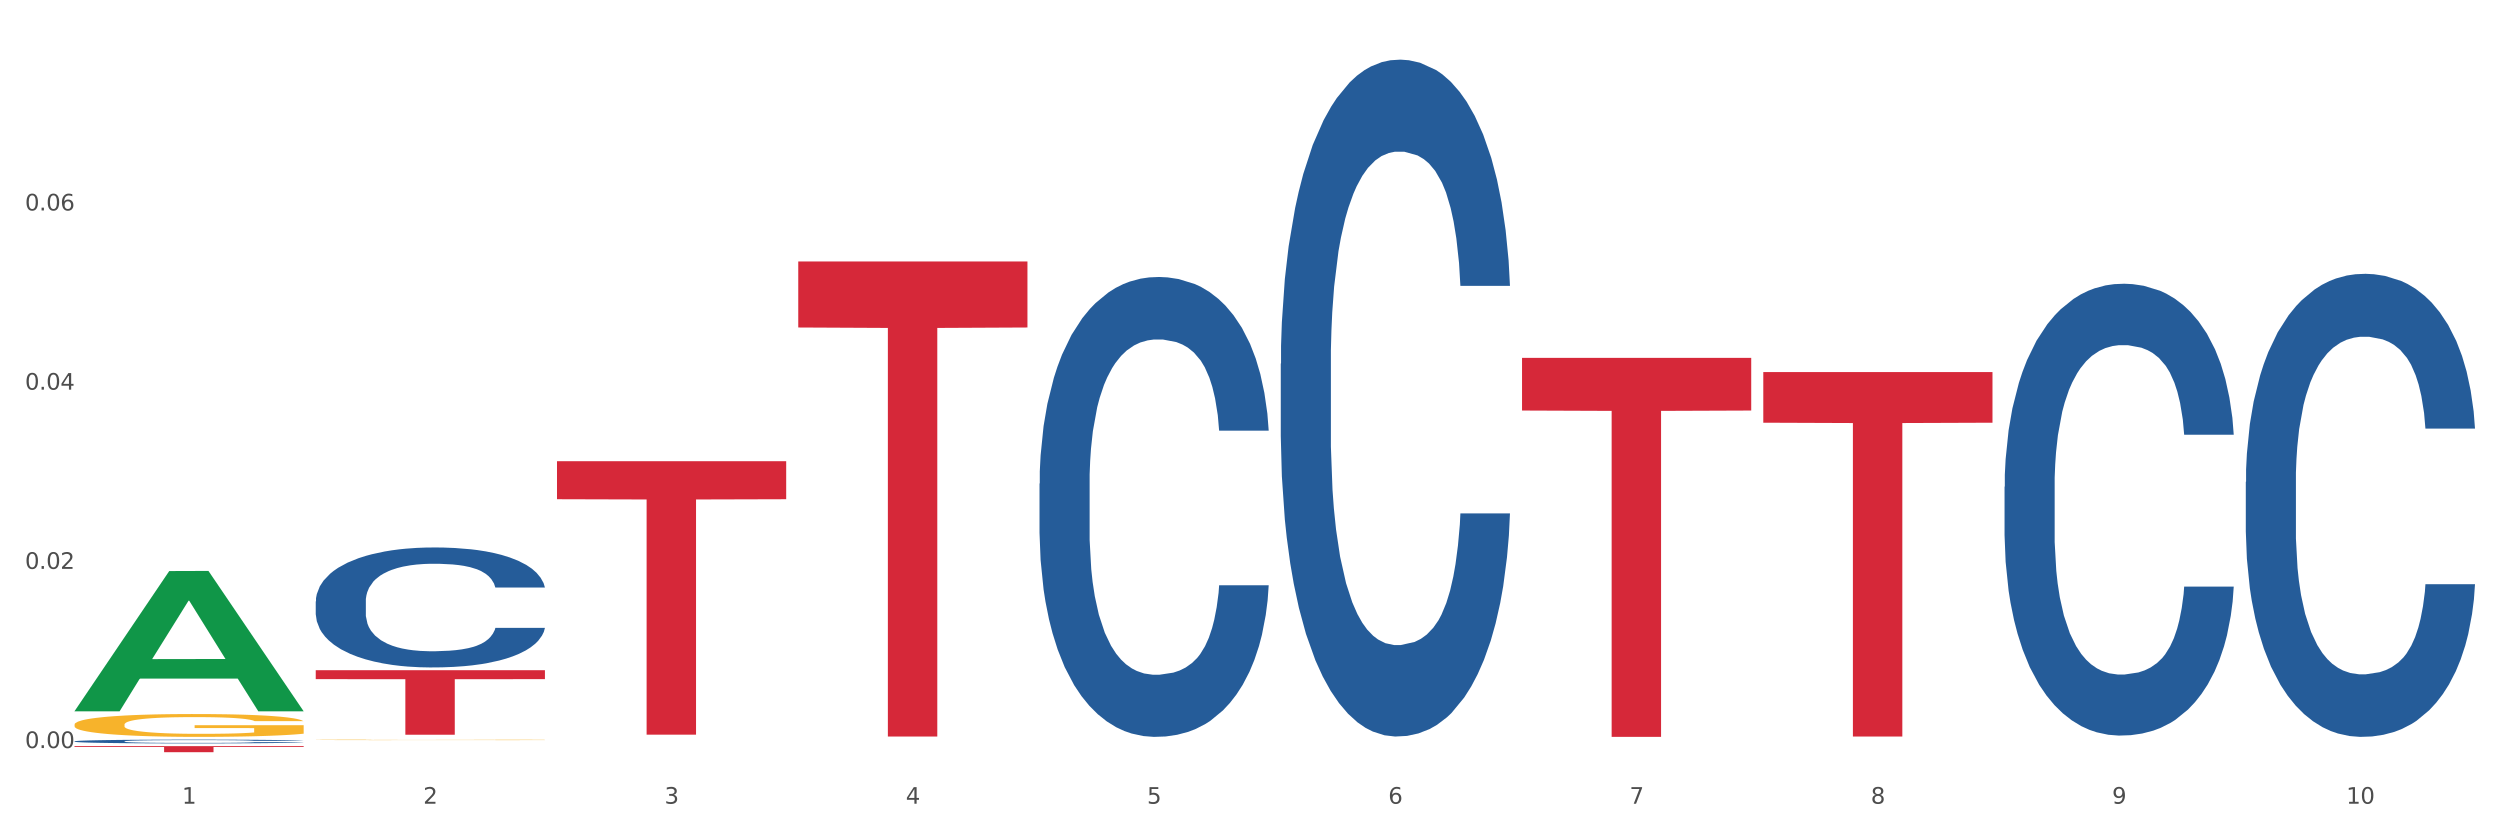 <?xml version="1.0" encoding="utf-8" standalone="no"?>
<!DOCTYPE svg PUBLIC "-//W3C//DTD SVG 1.1//EN"
  "http://www.w3.org/Graphics/SVG/1.1/DTD/svg11.dtd">
<svg xmlns:xlink="http://www.w3.org/1999/xlink" width="1080pt" height="360pt" viewBox="0 0 1080 360" xmlns="http://www.w3.org/2000/svg" version="1.1">
 <rect x="0" y="0" width="1080" height="360" fill="#333333" stroke="none"/>
 <defs>
  <style type="text/css">*{stroke-linejoin: round; stroke-linecap: butt}</style>
 </defs>
 <g id="figure_1">
  <g id="patch_1">
   <path d="M 0 360 
L 1080 360 
L 1080 0 
L 0 0 
z
" style="fill: #ffffff; stroke: #ffffff; stroke-linejoin: miter"/>
  </g>
  <g id="axes_1">
   <g id="matplotlib.axis_1">
    <g id="xtick_1">
     <g id="text_1">
      <!-- 1 -->
      <g style="fill: #4d4d4d" transform="translate(78.627 347.204) scale(0.096 -0.096)">
       <defs>
        <path id="DejaVuSans-31" d="M 794 531 
L 1825 531 
L 1825 4091 
L 703 3866 
L 703 4441 
L 1819 4666 
L 2450 4666 
L 2450 531 
L 3481 531 
L 3481 0 
L 794 0 
L 794 531 
z
" transform="scale(0.016)"/>
       </defs>
       <use xlink:href="#DejaVuSans-31"/>
      </g>
     </g>
    </g>
    <g id="xtick_2">
     <g id="text_2">
      <!-- 2 -->
      <g style="fill: #4d4d4d" transform="translate(182.851 347.204) scale(0.096 -0.096)">
       <defs>
        <path id="DejaVuSans-32" d="M 1228 531 
L 3431 531 
L 3431 0 
L 469 0 
L 469 531 
Q 828 903 1448 1529 
Q 2069 2156 2228 2338 
Q 2531 2678 2651 2914 
Q 2772 3150 2772 3378 
Q 2772 3750 2511 3984 
Q 2250 4219 1831 4219 
Q 1534 4219 1204 4116 
Q 875 4013 500 3803 
L 500 4441 
Q 881 4594 1212 4672 
Q 1544 4750 1819 4750 
Q 2544 4750 2975 4387 
Q 3406 4025 3406 3419 
Q 3406 3131 3298 2873 
Q 3191 2616 2906 2266 
Q 2828 2175 2409 1742 
Q 1991 1309 1228 531 
z
" transform="scale(0.016)"/>
       </defs>
       <use xlink:href="#DejaVuSans-32"/>
      </g>
     </g>
    </g>
    <g id="xtick_3">
     <g id="text_3">
      <!-- 3 -->
      <g style="fill: #4d4d4d" transform="translate(287.074 347.204) scale(0.096 -0.096)">
       <defs>
        <path id="DejaVuSans-33" d="M 2597 2516 
Q 3050 2419 3304 2112 
Q 3559 1806 3559 1356 
Q 3559 666 3084 287 
Q 2609 -91 1734 -91 
Q 1441 -91 1130 -33 
Q 819 25 488 141 
L 488 750 
Q 750 597 1062 519 
Q 1375 441 1716 441 
Q 2309 441 2620 675 
Q 2931 909 2931 1356 
Q 2931 1769 2642 2001 
Q 2353 2234 1838 2234 
L 1294 2234 
L 1294 2753 
L 1863 2753 
Q 2328 2753 2575 2939 
Q 2822 3125 2822 3475 
Q 2822 3834 2567 4026 
Q 2313 4219 1838 4219 
Q 1578 4219 1281 4162 
Q 984 4106 628 3988 
L 628 4550 
Q 988 4650 1302 4700 
Q 1616 4750 1894 4750 
Q 2613 4750 3031 4423 
Q 3450 4097 3450 3541 
Q 3450 3153 3228 2886 
Q 3006 2619 2597 2516 
z
" transform="scale(0.016)"/>
       </defs>
       <use xlink:href="#DejaVuSans-33"/>
      </g>
     </g>
    </g>
    <g id="xtick_4">
     <g id="text_4">
      <!-- 4 -->
      <g style="fill: #4d4d4d" transform="translate(391.298 347.204) scale(0.096 -0.096)">
       <defs>
        <path id="DejaVuSans-34" d="M 2419 4116 
L 825 1625 
L 2419 1625 
L 2419 4116 
z
M 2253 4666 
L 3047 4666 
L 3047 1625 
L 3713 1625 
L 3713 1100 
L 3047 1100 
L 3047 0 
L 2419 0 
L 2419 1100 
L 313 1100 
L 313 1709 
L 2253 4666 
z
" transform="scale(0.016)"/>
       </defs>
       <use xlink:href="#DejaVuSans-34"/>
      </g>
     </g>
    </g>
    <g id="xtick_5">
     <g id="text_5">
      <!-- 5 -->
      <g style="fill: #4d4d4d" transform="translate(495.522 347.204) scale(0.096 -0.096)">
       <defs>
        <path id="DejaVuSans-35" d="M 691 4666 
L 3169 4666 
L 3169 4134 
L 1269 4134 
L 1269 2991 
Q 1406 3038 1543 3061 
Q 1681 3084 1819 3084 
Q 2600 3084 3056 2656 
Q 3513 2228 3513 1497 
Q 3513 744 3044 326 
Q 2575 -91 1722 -91 
Q 1428 -91 1123 -41 
Q 819 9 494 109 
L 494 744 
Q 775 591 1075 516 
Q 1375 441 1709 441 
Q 2250 441 2565 725 
Q 2881 1009 2881 1497 
Q 2881 1984 2565 2268 
Q 2250 2553 1709 2553 
Q 1456 2553 1204 2497 
Q 953 2441 691 2322 
L 691 4666 
z
" transform="scale(0.016)"/>
       </defs>
       <use xlink:href="#DejaVuSans-35"/>
      </g>
     </g>
    </g>
    <g id="xtick_6">
     <g id="text_6">
      <!-- 6 -->
      <g style="fill: #4d4d4d" transform="translate(599.745 347.204) scale(0.096 -0.096)">
       <defs>
        <path id="DejaVuSans-36" d="M 2113 2584 
Q 1688 2584 1439 2293 
Q 1191 2003 1191 1497 
Q 1191 994 1439 701 
Q 1688 409 2113 409 
Q 2538 409 2786 701 
Q 3034 994 3034 1497 
Q 3034 2003 2786 2293 
Q 2538 2584 2113 2584 
z
M 3366 4563 
L 3366 3988 
Q 3128 4100 2886 4159 
Q 2644 4219 2406 4219 
Q 1781 4219 1451 3797 
Q 1122 3375 1075 2522 
Q 1259 2794 1537 2939 
Q 1816 3084 2150 3084 
Q 2853 3084 3261 2657 
Q 3669 2231 3669 1497 
Q 3669 778 3244 343 
Q 2819 -91 2113 -91 
Q 1303 -91 875 529 
Q 447 1150 447 2328 
Q 447 3434 972 4092 
Q 1497 4750 2381 4750 
Q 2619 4750 2861 4703 
Q 3103 4656 3366 4563 
z
" transform="scale(0.016)"/>
       </defs>
       <use xlink:href="#DejaVuSans-36"/>
      </g>
     </g>
    </g>
    <g id="xtick_7">
     <g id="text_7">
      <!-- 7 -->
      <g style="fill: #4d4d4d" transform="translate(703.969 347.204) scale(0.096 -0.096)">
       <defs>
        <path id="DejaVuSans-37" d="M 525 4666 
L 3525 4666 
L 3525 4397 
L 1831 0 
L 1172 0 
L 2766 4134 
L 525 4134 
L 525 4666 
z
" transform="scale(0.016)"/>
       </defs>
       <use xlink:href="#DejaVuSans-37"/>
      </g>
     </g>
    </g>
    <g id="xtick_8">
     <g id="text_8">
      <!-- 8 -->
      <g style="fill: #4d4d4d" transform="translate(808.193 347.204) scale(0.096 -0.096)">
       <defs>
        <path id="DejaVuSans-38" d="M 2034 2216 
Q 1584 2216 1326 1975 
Q 1069 1734 1069 1313 
Q 1069 891 1326 650 
Q 1584 409 2034 409 
Q 2484 409 2743 651 
Q 3003 894 3003 1313 
Q 3003 1734 2745 1975 
Q 2488 2216 2034 2216 
z
M 1403 2484 
Q 997 2584 770 2862 
Q 544 3141 544 3541 
Q 544 4100 942 4425 
Q 1341 4750 2034 4750 
Q 2731 4750 3128 4425 
Q 3525 4100 3525 3541 
Q 3525 3141 3298 2862 
Q 3072 2584 2669 2484 
Q 3125 2378 3379 2068 
Q 3634 1759 3634 1313 
Q 3634 634 3220 271 
Q 2806 -91 2034 -91 
Q 1263 -91 848 271 
Q 434 634 434 1313 
Q 434 1759 690 2068 
Q 947 2378 1403 2484 
z
M 1172 3481 
Q 1172 3119 1398 2916 
Q 1625 2713 2034 2713 
Q 2441 2713 2670 2916 
Q 2900 3119 2900 3481 
Q 2900 3844 2670 4047 
Q 2441 4250 2034 4250 
Q 1625 4250 1398 4047 
Q 1172 3844 1172 3481 
z
" transform="scale(0.016)"/>
       </defs>
       <use xlink:href="#DejaVuSans-38"/>
      </g>
     </g>
    </g>
    <g id="xtick_9">
     <g id="text_9">
      <!-- 9 -->
      <g style="fill: #4d4d4d" transform="translate(912.416 347.204) scale(0.096 -0.096)">
       <defs>
        <path id="DejaVuSans-39" d="M 703 97 
L 703 672 
Q 941 559 1184 500 
Q 1428 441 1663 441 
Q 2288 441 2617 861 
Q 2947 1281 2994 2138 
Q 2813 1869 2534 1725 
Q 2256 1581 1919 1581 
Q 1219 1581 811 2004 
Q 403 2428 403 3163 
Q 403 3881 828 4315 
Q 1253 4750 1959 4750 
Q 2769 4750 3195 4129 
Q 3622 3509 3622 2328 
Q 3622 1225 3098 567 
Q 2575 -91 1691 -91 
Q 1453 -91 1209 -44 
Q 966 3 703 97 
z
M 1959 2075 
Q 2384 2075 2632 2365 
Q 2881 2656 2881 3163 
Q 2881 3666 2632 3958 
Q 2384 4250 1959 4250 
Q 1534 4250 1286 3958 
Q 1038 3666 1038 3163 
Q 1038 2656 1286 2365 
Q 1534 2075 1959 2075 
z
" transform="scale(0.016)"/>
       </defs>
       <use xlink:href="#DejaVuSans-39"/>
      </g>
     </g>
    </g>
    <g id="xtick_10">
     <g id="text_10">
      <!-- 10 -->
      <g style="fill: #4d4d4d" transform="translate(1013.586 347.204) scale(0.096 -0.096)">
       <defs>
        <path id="DejaVuSans-30" d="M 2034 4250 
Q 1547 4250 1301 3770 
Q 1056 3291 1056 2328 
Q 1056 1369 1301 889 
Q 1547 409 2034 409 
Q 2525 409 2770 889 
Q 3016 1369 3016 2328 
Q 3016 3291 2770 3770 
Q 2525 4250 2034 4250 
z
M 2034 4750 
Q 2819 4750 3233 4129 
Q 3647 3509 3647 2328 
Q 3647 1150 3233 529 
Q 2819 -91 2034 -91 
Q 1250 -91 836 529 
Q 422 1150 422 2328 
Q 422 3509 836 4129 
Q 1250 4750 2034 4750 
z
" transform="scale(0.016)"/>
       </defs>
       <use xlink:href="#DejaVuSans-31"/>
       <use xlink:href="#DejaVuSans-30" transform="translate(63.623 0)"/>
      </g>
     </g>
    </g>
    <g id="xtick_11"/>
    <g id="xtick_12"/>
    <g id="xtick_13"/>
    <g id="xtick_14"/>
    <g id="xtick_15"/>
    <g id="xtick_16"/>
    <g id="xtick_17"/>
    <g id="xtick_18"/>
    <g id="xtick_19"/>
   </g>
   <g id="matplotlib.axis_2">
    <g id="ytick_1">
     <g id="text_11">
      <!-- 0.00 -->
      <g style="fill: #4d4d4d" transform="translate(10.8 323.159) scale(0.096 -0.096)">
       <defs>
        <path id="DejaVuSans-2e" d="M 684 794 
L 1344 794 
L 1344 0 
L 684 0 
L 684 794 
z
" transform="scale(0.016)"/>
       </defs>
       <use xlink:href="#DejaVuSans-30"/>
       <use xlink:href="#DejaVuSans-2e" transform="translate(63.623 0)"/>
       <use xlink:href="#DejaVuSans-30" transform="translate(95.41 0)"/>
       <use xlink:href="#DejaVuSans-30" transform="translate(159.033 0)"/>
      </g>
     </g>
    </g>
    <g id="ytick_2">
     <g id="text_12">
      <!-- 0.02 -->
      <g style="fill: #4d4d4d" transform="translate(10.8 245.747) scale(0.096 -0.096)">
       <use xlink:href="#DejaVuSans-30"/>
       <use xlink:href="#DejaVuSans-2e" transform="translate(63.623 0)"/>
       <use xlink:href="#DejaVuSans-30" transform="translate(95.41 0)"/>
       <use xlink:href="#DejaVuSans-32" transform="translate(159.033 0)"/>
      </g>
     </g>
    </g>
    <g id="ytick_3">
     <g id="text_13">
      <!-- 0.04 -->
      <g style="fill: #4d4d4d" transform="translate(10.8 168.335) scale(0.096 -0.096)">
       <use xlink:href="#DejaVuSans-30"/>
       <use xlink:href="#DejaVuSans-2e" transform="translate(63.623 0)"/>
       <use xlink:href="#DejaVuSans-30" transform="translate(95.41 0)"/>
       <use xlink:href="#DejaVuSans-34" transform="translate(159.033 0)"/>
      </g>
     </g>
    </g>
    <g id="ytick_4">
     <g id="text_14">
      <!-- 0.06 -->
      <g style="fill: #4d4d4d" transform="translate(10.8 90.923) scale(0.096 -0.096)">
       <use xlink:href="#DejaVuSans-30"/>
       <use xlink:href="#DejaVuSans-2e" transform="translate(63.623 0)"/>
       <use xlink:href="#DejaVuSans-30" transform="translate(95.41 0)"/>
       <use xlink:href="#DejaVuSans-36" transform="translate(159.033 0)"/>
      </g>
     </g>
    </g>
    <g id="ytick_5"/>
    <g id="ytick_6"/>
    <g id="ytick_7"/>
    <g id="ytick_8"/>
   </g>
   <g id="PolyCollection_1">
    <path d="M 32.175 307.173 
L 32.277 307.116 
L 73.107 246.696 
L 90.051 246.639 
L 131.187 307.287 
L 111.589 307.287 
L 102.709 293.164 
L 60.552 293.164 
L 60.246 293.392 
L 51.671 307.287 
L 32.175 307.287 
L 32.175 307.173 
L 65.86 284.736 
L 97.401 284.679 
L 81.783 259.566 
L 81.579 259.452 
L 81.375 259.623 
L 65.758 284.679 
L 65.86 284.736 
L 32.175 307.173 
z
" clip-path="url(#p40b99e51fc)" style="fill: #109648"/>
    <path d="M 970.188 208.172 
L 970.305 207.989 
L 970.305 202.874 
L 970.656 195.931 
L 971.943 183.143 
L 973.582 173.46 
L 976.39 162.133 
L 977.912 157.383 
L 979.902 152.085 
L 983.998 143.498 
L 988.679 136.19 
L 991.956 132.171 
L 994.414 129.613 
L 999.915 125.046 
L 1003.075 123.036 
L 1006.352 121.392 
L 1009.161 120.296 
L 1013.842 119.017 
L 1017.587 118.469 
L 1021.917 118.286 
L 1025.546 118.469 
L 1030.344 119.2 
L 1037.366 121.392 
L 1040.058 122.671 
L 1043.686 124.863 
L 1047.431 127.786 
L 1050.474 130.709 
L 1053.985 134.911 
L 1057.613 140.392 
L 1061.125 147.334 
L 1063.582 153.729 
L 1065.572 160.488 
L 1067.327 168.71 
L 1068.615 177.662 
L 1069.2 185.152 
L 1047.782 185.152 
L 1047.197 178.393 
L 1046.027 171.085 
L 1044.857 166.152 
L 1043.569 162.133 
L 1041.58 157.565 
L 1039.824 154.642 
L 1036.898 151.171 
L 1034.206 148.979 
L 1031.983 147.7 
L 1029.291 146.604 
L 1023.556 145.508 
L 1019.46 145.508 
L 1016.885 145.873 
L 1013.725 146.786 
L 1011.033 148.065 
L 1007.873 150.258 
L 1005.415 152.633 
L 1002.958 155.738 
L 1001.553 157.931 
L 999.447 161.95 
L 998.042 165.239 
L 996.17 170.902 
L 995.116 174.921 
L 993.244 185.335 
L 992.424 193.008 
L 992.073 198.306 
L 991.839 204.152 
L 991.839 232.653 
L 992.541 245.441 
L 993.127 250.922 
L 994.063 257.134 
L 995.818 265.172 
L 998.393 273.028 
L 1001.085 278.692 
L 1003.309 282.163 
L 1005.415 284.721 
L 1007.522 286.73 
L 1010.097 288.557 
L 1012.203 289.654 
L 1015.363 290.75 
L 1019.109 291.298 
L 1022.035 291.298 
L 1028.003 290.384 
L 1030.695 289.471 
L 1033.27 288.192 
L 1036.079 286.182 
L 1038.303 283.99 
L 1039.59 282.346 
L 1041.697 278.875 
L 1043.335 275.221 
L 1044.739 271.019 
L 1045.676 267.365 
L 1046.729 261.884 
L 1047.548 255.672 
L 1047.782 252.384 
L 1069.2 252.384 
L 1068.732 258.961 
L 1067.913 265.355 
L 1066.274 273.942 
L 1064.987 278.875 
L 1062.997 284.903 
L 1060.89 290.019 
L 1057.965 295.682 
L 1055.273 299.884 
L 1052.464 303.538 
L 1049.421 306.827 
L 1043.92 311.394 
L 1041.931 312.673 
L 1037.717 314.865 
L 1034.44 316.144 
L 1029.642 317.423 
L 1024.726 318.154 
L 1019.577 318.337 
L 1015.012 317.971 
L 1009.98 316.875 
L 1006.82 315.779 
L 1003.309 314.135 
L 999.212 311.577 
L 995.35 308.471 
L 991.722 304.817 
L 988.328 300.615 
L 985.168 295.865 
L 981.072 288.009 
L 978.029 280.336 
L 975.805 273.211 
L 974.284 267.182 
L 972.762 259.509 
L 971.943 254.211 
L 970.656 241.422 
L 970.188 229.547 
L 970.188 208.172 
z
" clip-path="url(#p40b99e51fc)" style="fill: #255c99"/>
    <path d="M 865.964 210.279 
L 866.081 210.101 
L 866.081 205.109 
L 866.432 198.335 
L 867.719 185.856 
L 869.358 176.408 
L 872.167 165.355 
L 873.688 160.72 
L 875.678 155.55 
L 879.774 147.171 
L 884.456 140.041 
L 887.733 136.119 
L 890.19 133.623 
L 895.691 129.166 
L 898.851 127.205 
L 902.128 125.601 
L 904.937 124.531 
L 909.618 123.283 
L 913.364 122.748 
L 917.694 122.57 
L 921.322 122.748 
L 926.12 123.461 
L 933.143 125.601 
L 935.834 126.849 
L 939.463 128.988 
L 943.208 131.84 
L 946.251 134.692 
L 949.762 138.793 
L 953.39 144.141 
L 956.901 150.915 
L 959.359 157.155 
L 961.348 163.751 
L 963.104 171.773 
L 964.391 180.508 
L 964.976 187.817 
L 943.559 187.817 
L 942.974 181.221 
L 941.803 174.09 
L 940.633 169.277 
L 939.346 165.355 
L 937.356 160.898 
L 935.6 158.046 
L 932.674 154.659 
L 929.983 152.519 
L 927.759 151.272 
L 925.067 150.202 
L 919.332 149.132 
L 915.236 149.132 
L 912.661 149.489 
L 909.501 150.38 
L 906.81 151.628 
L 903.65 153.767 
L 901.192 156.085 
L 898.734 159.116 
L 897.33 161.255 
L 895.223 165.177 
L 893.819 168.386 
L 891.946 173.912 
L 890.893 177.834 
L 889.02 187.995 
L 888.201 195.483 
L 887.85 200.653 
L 887.616 206.357 
L 887.616 234.167 
L 888.318 246.646 
L 888.903 251.995 
L 889.839 258.056 
L 891.595 265.9 
L 894.17 273.565 
L 896.861 279.092 
L 899.085 282.479 
L 901.192 284.975 
L 903.298 286.936 
L 905.873 288.718 
L 907.98 289.788 
L 911.14 290.858 
L 914.885 291.392 
L 917.811 291.392 
L 923.78 290.501 
L 926.472 289.61 
L 929.046 288.362 
L 931.855 286.401 
L 934.079 284.262 
L 935.366 282.657 
L 937.473 279.27 
L 939.111 275.705 
L 940.516 271.604 
L 941.452 268.039 
L 942.505 262.691 
L 943.325 256.63 
L 943.559 253.421 
L 964.976 253.421 
L 964.508 259.838 
L 963.689 266.078 
L 962.05 274.457 
L 960.763 279.27 
L 958.773 285.153 
L 956.667 290.144 
L 953.741 295.671 
L 951.049 299.771 
L 948.24 303.337 
L 945.197 306.545 
L 939.697 311.002 
L 937.707 312.25 
L 933.494 314.389 
L 930.217 315.637 
L 925.418 316.885 
L 920.503 317.598 
L 915.353 317.776 
L 910.789 317.42 
L 905.756 316.35 
L 902.596 315.281 
L 899.085 313.676 
L 894.989 311.18 
L 891.127 308.15 
L 887.499 304.584 
L 884.105 300.484 
L 880.945 295.849 
L 876.848 288.184 
L 873.805 280.696 
L 871.582 273.744 
L 870.06 267.861 
L 868.539 260.373 
L 867.719 255.203 
L 866.432 242.724 
L 865.964 231.137 
L 865.964 210.279 
z
" clip-path="url(#p40b99e51fc)" style="fill: #255c99"/>
    <path d="M 553.293 157.149 
L 553.41 156.882 
L 553.41 149.404 
L 553.761 139.256 
L 555.049 120.563 
L 556.687 106.409 
L 559.496 89.852 
L 561.017 82.908 
L 563.007 75.164 
L 567.103 62.613 
L 571.785 51.931 
L 575.062 46.055 
L 577.52 42.317 
L 583.02 35.64 
L 586.18 32.703 
L 589.457 30.299 
L 592.266 28.697 
L 596.948 26.828 
L 600.693 26.027 
L 605.023 25.759 
L 608.651 26.027 
L 613.45 27.095 
L 620.472 30.299 
L 623.164 32.169 
L 626.792 35.373 
L 630.537 39.646 
L 633.58 43.919 
L 637.091 50.061 
L 640.719 58.073 
L 644.23 68.221 
L 646.688 77.567 
L 648.677 87.448 
L 650.433 99.466 
L 651.72 112.551 
L 652.306 123.5 
L 630.888 123.5 
L 630.303 113.619 
L 629.132 102.937 
L 627.962 95.727 
L 626.675 89.852 
L 624.685 83.175 
L 622.929 78.903 
L 620.004 73.829 
L 617.312 70.624 
L 615.088 68.755 
L 612.396 67.152 
L 606.661 65.55 
L 602.565 65.55 
L 599.99 66.084 
L 596.83 67.419 
L 594.139 69.289 
L 590.979 72.493 
L 588.521 75.965 
L 586.063 80.505 
L 584.659 83.71 
L 582.552 89.585 
L 581.148 94.392 
L 579.275 102.67 
L 578.222 108.545 
L 576.349 123.767 
L 575.53 134.983 
L 575.179 142.728 
L 574.945 151.274 
L 574.945 192.934 
L 575.647 211.627 
L 576.232 219.639 
L 577.168 228.718 
L 578.924 240.469 
L 581.499 251.952 
L 584.191 260.23 
L 586.414 265.304 
L 588.521 269.043 
L 590.628 271.981 
L 593.202 274.651 
L 595.309 276.253 
L 598.469 277.856 
L 602.214 278.657 
L 605.14 278.657 
L 611.109 277.322 
L 613.801 275.986 
L 616.375 274.117 
L 619.184 271.18 
L 621.408 267.975 
L 622.695 265.571 
L 624.802 260.497 
L 626.441 255.156 
L 627.845 249.014 
L 628.781 243.673 
L 629.835 235.662 
L 630.654 226.582 
L 630.888 221.775 
L 652.306 221.775 
L 651.837 231.389 
L 651.018 240.736 
L 649.38 253.287 
L 648.092 260.497 
L 646.103 269.31 
L 643.996 276.788 
L 641.07 285.066 
L 638.378 291.208 
L 635.569 296.549 
L 632.526 301.356 
L 627.026 308.033 
L 625.036 309.902 
L 620.823 313.107 
L 617.546 314.976 
L 612.747 316.845 
L 607.832 317.913 
L 602.682 318.181 
L 598.118 317.646 
L 593.085 316.044 
L 589.925 314.442 
L 586.414 312.038 
L 582.318 308.3 
L 578.456 303.76 
L 574.828 298.419 
L 571.434 292.277 
L 568.274 285.333 
L 564.177 273.85 
L 561.135 262.634 
L 558.911 252.219 
L 557.389 243.406 
L 555.868 232.19 
L 555.049 224.446 
L 553.761 205.752 
L 553.293 188.394 
L 553.293 157.149 
z
" clip-path="url(#p40b99e51fc)" style="fill: #255c99"/>
    <path d="M 449.069 208.924 
L 449.187 208.742 
L 449.187 203.662 
L 449.538 196.767 
L 450.825 184.065 
L 452.464 174.449 
L 455.272 163.199 
L 456.794 158.481 
L 458.783 153.219 
L 462.88 144.691 
L 467.561 137.433 
L 470.838 133.441 
L 473.296 130.901 
L 478.797 126.365 
L 481.957 124.369 
L 485.234 122.736 
L 488.042 121.647 
L 492.724 120.377 
L 496.469 119.833 
L 500.799 119.651 
L 504.427 119.833 
L 509.226 120.559 
L 516.248 122.736 
L 518.94 124.006 
L 522.568 126.184 
L 526.313 129.087 
L 529.356 131.99 
L 532.867 136.163 
L 536.495 141.607 
L 540.006 148.502 
L 542.464 154.852 
L 544.454 161.566 
L 546.209 169.731 
L 547.497 178.622 
L 548.082 186.061 
L 526.664 186.061 
L 526.079 179.348 
L 524.909 172.09 
L 523.738 167.191 
L 522.451 163.199 
L 520.461 158.663 
L 518.706 155.76 
L 515.78 152.312 
L 513.088 150.135 
L 510.864 148.865 
L 508.173 147.776 
L 502.438 146.687 
L 498.342 146.687 
L 495.767 147.05 
L 492.607 147.957 
L 489.915 149.227 
L 486.755 151.405 
L 484.297 153.764 
L 481.84 156.848 
L 480.435 159.026 
L 478.328 163.017 
L 476.924 166.284 
L 475.051 171.908 
L 473.998 175.9 
L 472.126 186.243 
L 471.306 193.864 
L 470.955 199.126 
L 470.721 204.932 
L 470.721 233.238 
L 471.423 245.939 
L 472.009 251.382 
L 472.945 257.552 
L 474.7 265.535 
L 477.275 273.338 
L 479.967 278.962 
L 482.191 282.41 
L 484.297 284.95 
L 486.404 286.946 
L 488.979 288.761 
L 491.085 289.849 
L 494.245 290.938 
L 497.991 291.482 
L 500.916 291.482 
L 506.885 290.575 
L 509.577 289.668 
L 512.152 288.398 
L 514.961 286.402 
L 517.184 284.224 
L 518.472 282.591 
L 520.578 279.144 
L 522.217 275.515 
L 523.621 271.342 
L 524.558 267.713 
L 525.611 262.269 
L 526.43 256.1 
L 526.664 252.834 
L 548.082 252.834 
L 547.614 259.366 
L 546.795 265.717 
L 545.156 274.245 
L 543.869 279.144 
L 541.879 285.132 
L 539.772 290.212 
L 536.846 295.837 
L 534.155 300.01 
L 531.346 303.639 
L 528.303 306.905 
L 522.802 311.442 
L 520.813 312.712 
L 516.599 314.889 
L 513.322 316.159 
L 508.524 317.429 
L 503.608 318.155 
L 498.459 318.337 
L 493.894 317.974 
L 488.862 316.885 
L 485.702 315.796 
L 482.191 314.163 
L 478.094 311.623 
L 474.232 308.538 
L 470.604 304.909 
L 467.21 300.736 
L 464.05 296.019 
L 459.954 288.216 
L 456.911 280.596 
L 454.687 273.519 
L 453.166 267.531 
L 451.644 259.91 
L 450.825 254.648 
L 449.538 241.947 
L 449.069 230.153 
L 449.069 208.924 
z
" clip-path="url(#p40b99e51fc)" style="fill: #255c99"/>
    <path d="M 136.399 259.793 
L 136.516 259.746 
L 136.516 258.42 
L 136.867 256.622 
L 138.154 253.308 
L 139.793 250.799 
L 142.602 247.864 
L 144.123 246.633 
L 146.113 245.26 
L 150.209 243.035 
L 154.89 241.141 
L 158.167 240.1 
L 160.625 239.437 
L 166.126 238.254 
L 169.286 237.733 
L 172.563 237.307 
L 175.372 237.023 
L 180.053 236.691 
L 183.798 236.549 
L 188.129 236.502 
L 191.757 236.549 
L 196.555 236.739 
L 203.577 237.307 
L 206.269 237.638 
L 209.897 238.206 
L 213.642 238.964 
L 216.685 239.721 
L 220.196 240.81 
L 223.824 242.23 
L 227.336 244.029 
L 229.793 245.686 
L 231.783 247.438 
L 233.538 249.568 
L 234.826 251.887 
L 235.411 253.828 
L 213.993 253.828 
L 213.408 252.077 
L 212.238 250.183 
L 211.068 248.905 
L 209.78 247.864 
L 207.791 246.68 
L 206.035 245.923 
L 203.109 245.023 
L 200.417 244.455 
L 198.194 244.124 
L 195.502 243.84 
L 189.767 243.556 
L 185.671 243.556 
L 183.096 243.65 
L 179.936 243.887 
L 177.244 244.218 
L 174.084 244.786 
L 171.626 245.402 
L 169.169 246.207 
L 167.764 246.775 
L 165.658 247.816 
L 164.253 248.668 
L 162.381 250.136 
L 161.327 251.177 
L 159.455 253.876 
L 158.635 255.864 
L 158.284 257.237 
L 158.05 258.752 
L 158.05 266.137 
L 158.752 269.451 
L 159.338 270.871 
L 160.274 272.48 
L 162.029 274.563 
L 164.604 276.599 
L 167.296 278.067 
L 169.52 278.966 
L 171.626 279.629 
L 173.733 280.15 
L 176.308 280.623 
L 178.415 280.907 
L 181.575 281.191 
L 185.32 281.333 
L 188.246 281.333 
L 194.214 281.096 
L 196.906 280.86 
L 199.481 280.528 
L 202.29 280.008 
L 204.514 279.439 
L 205.801 279.013 
L 207.908 278.114 
L 209.546 277.167 
L 210.951 276.078 
L 211.887 275.131 
L 212.94 273.711 
L 213.759 272.102 
L 213.993 271.25 
L 235.411 271.25 
L 234.943 272.954 
L 234.124 274.611 
L 232.485 276.836 
L 231.198 278.114 
L 229.208 279.676 
L 227.102 281.002 
L 224.176 282.469 
L 221.484 283.558 
L 218.675 284.505 
L 215.632 285.357 
L 210.131 286.54 
L 208.142 286.872 
L 203.928 287.44 
L 200.651 287.771 
L 195.853 288.103 
L 190.937 288.292 
L 185.788 288.339 
L 181.223 288.245 
L 176.191 287.961 
L 173.031 287.677 
L 169.52 287.251 
L 165.424 286.588 
L 161.561 285.783 
L 157.933 284.836 
L 154.539 283.747 
L 151.379 282.517 
L 147.283 280.481 
L 144.24 278.493 
L 142.016 276.646 
L 140.495 275.084 
L 138.973 273.096 
L 138.154 271.723 
L 136.867 268.409 
L 136.399 265.332 
L 136.399 259.793 
z
" clip-path="url(#p40b99e51fc)" style="fill: #255c99"/>
    <path d="M 32.175 320.25 
L 32.292 320.248 
L 32.292 320.206 
L 32.643 320.149 
L 33.931 320.044 
L 35.569 319.965 
L 38.378 319.872 
L 39.899 319.833 
L 41.889 319.789 
L 45.985 319.719 
L 50.667 319.659 
L 53.944 319.626 
L 56.401 319.605 
L 61.902 319.567 
L 65.062 319.551 
L 68.339 319.537 
L 71.148 319.528 
L 75.829 319.518 
L 79.575 319.513 
L 83.905 319.512 
L 87.533 319.513 
L 92.331 319.519 
L 99.354 319.537 
L 102.045 319.548 
L 105.674 319.566 
L 109.419 319.59 
L 112.462 319.614 
L 115.973 319.648 
L 119.601 319.693 
L 123.112 319.75 
L 125.57 319.803 
L 127.559 319.858 
L 129.315 319.926 
L 130.602 319.999 
L 131.187 320.061 
L 109.77 320.061 
L 109.185 320.005 
L 108.014 319.945 
L 106.844 319.905 
L 105.557 319.872 
L 103.567 319.834 
L 101.811 319.81 
L 98.886 319.782 
L 96.194 319.764 
L 93.97 319.753 
L 91.278 319.744 
L 85.543 319.735 
L 81.447 319.735 
L 78.872 319.738 
L 75.712 319.746 
L 73.021 319.756 
L 69.861 319.774 
L 67.403 319.794 
L 64.945 319.819 
L 63.541 319.837 
L 61.434 319.87 
L 60.03 319.897 
L 58.157 319.944 
L 57.104 319.977 
L 55.231 320.062 
L 54.412 320.125 
L 54.061 320.169 
L 53.827 320.217 
L 53.827 320.451 
L 54.529 320.556 
L 55.114 320.601 
L 56.05 320.652 
L 57.806 320.718 
L 60.381 320.782 
L 63.072 320.829 
L 65.296 320.857 
L 67.403 320.878 
L 69.509 320.895 
L 72.084 320.91 
L 74.191 320.919 
L 77.351 320.928 
L 81.096 320.932 
L 84.022 320.932 
L 89.991 320.925 
L 92.683 320.917 
L 95.257 320.907 
L 98.066 320.89 
L 100.29 320.872 
L 101.577 320.859 
L 103.684 320.83 
L 105.322 320.8 
L 106.727 320.766 
L 107.663 320.736 
L 108.717 320.691 
L 109.536 320.64 
L 109.77 320.613 
L 131.187 320.613 
L 130.719 320.667 
L 129.9 320.719 
L 128.262 320.79 
L 126.974 320.83 
L 124.985 320.88 
L 122.878 320.922 
L 119.952 320.968 
L 117.26 321.003 
L 114.451 321.033 
L 111.408 321.06 
L 105.908 321.097 
L 103.918 321.108 
L 99.705 321.126 
L 96.428 321.136 
L 91.629 321.147 
L 86.714 321.153 
L 81.564 321.154 
L 77 321.151 
L 71.967 321.142 
L 68.807 321.133 
L 65.296 321.12 
L 61.2 321.099 
L 57.338 321.073 
L 53.71 321.043 
L 50.316 321.009 
L 47.156 320.97 
L 43.059 320.905 
L 40.016 320.842 
L 37.793 320.784 
L 36.271 320.734 
L 34.75 320.671 
L 33.931 320.628 
L 32.643 320.523 
L 32.175 320.425 
L 32.175 320.25 
z
" clip-path="url(#p40b99e51fc)" style="fill: #255c99"/>
    <path d="M 344.846 112.959 
L 443.858 112.959 
L 443.858 141.477 
L 404.91 141.669 
L 404.91 318.169 
L 383.559 318.169 
L 383.559 141.669 
L 344.846 141.477 
L 344.846 113.152 
L 344.846 112.959 
z
" clip-path="url(#p40b99e51fc)" style="fill: #d62839"/>
    <path d="M 32.175 313.025 
L 32.292 313.016 
L 32.292 312.692 
L 32.526 312.412 
L 33.695 311.736 
L 35.448 311.177 
L 36.734 310.879 
L 38.02 310.636 
L 39.54 310.392 
L 41.41 310.14 
L 44.8 309.77 
L 46.904 309.58 
L 49.476 309.382 
L 54.152 309.093 
L 57.542 308.931 
L 61.049 308.796 
L 66.777 308.634 
L 70.517 308.561 
L 74.492 308.507 
L 79.285 308.471 
L 82.909 308.462 
L 90.858 308.489 
L 97.638 308.57 
L 100.911 308.634 
L 105.119 308.742 
L 107.34 308.814 
L 110.964 308.958 
L 114.705 309.148 
L 117.277 309.31 
L 121.134 309.617 
L 124.057 309.923 
L 126.745 310.302 
L 128.148 310.563 
L 129.2 310.807 
L 130.135 311.086 
L 131.071 311.528 
L 110.029 311.528 
L 109.211 311.213 
L 107.925 310.915 
L 106.054 310.626 
L 104.418 310.446 
L 101.612 310.221 
L 99.041 310.076 
L 96.352 309.968 
L 93.079 309.878 
L 90.507 309.833 
L 86.883 309.797 
L 79.752 309.806 
L 74.96 309.878 
L 71.686 309.968 
L 69.582 310.049 
L 67.712 310.14 
L 65.608 310.266 
L 63.153 310.455 
L 61.399 310.626 
L 59.646 310.843 
L 58.243 311.059 
L 56.957 311.312 
L 55.905 311.582 
L 55.087 311.862 
L 54.386 312.205 
L 53.801 312.773 
L 53.801 314.008 
L 54.035 314.288 
L 54.619 314.657 
L 55.321 314.937 
L 56.49 315.271 
L 57.542 315.496 
L 59.529 315.821 
L 61.75 316.091 
L 63.504 316.263 
L 65.257 316.407 
L 68.296 316.605 
L 71.686 316.768 
L 74.609 316.867 
L 78.583 316.957 
L 81.272 316.993 
L 83.61 317.011 
L 89.338 317.011 
L 93.429 316.984 
L 97.988 316.921 
L 101.495 316.84 
L 104.418 316.74 
L 107.691 316.578 
L 109.795 316.425 
L 109.795 314.54 
L 84.078 314.531 
L 84.078 313.278 
L 131.187 313.278 
L 131.187 316.957 
L 129.2 317.146 
L 126.979 317.318 
L 124.641 317.471 
L 121.134 317.66 
L 116.926 317.841 
L 113.185 317.967 
L 109.211 318.075 
L 104.535 318.174 
L 98.456 318.264 
L 94.715 318.301 
L 90.039 318.328 
L 84.545 318.337 
L 79.752 318.319 
L 75.076 318.273 
L 70.167 318.192 
L 65.374 318.075 
L 61.75 317.958 
L 58.126 317.814 
L 54.269 317.624 
L 51.229 317.444 
L 48.891 317.282 
L 46.32 317.074 
L 43.514 316.804 
L 41.41 316.56 
L 39.54 316.308 
L 37.552 315.983 
L 36.15 315.703 
L 34.747 315.352 
L 33.928 315.09 
L 32.993 314.684 
L 32.292 314.116 
L 32.175 313.025 
z
" clip-path="url(#p40b99e51fc)" style="fill: #f7b32b"/>
    <path d="M 761.74 160.725 
L 860.753 160.725 
L 860.753 182.608 
L 821.805 182.756 
L 821.805 318.191 
L 800.454 318.191 
L 800.454 182.756 
L 761.74 182.608 
L 761.74 160.873 
L 761.74 160.725 
z
" clip-path="url(#p40b99e51fc)" style="fill: #d62839"/>
    <path d="M 657.517 154.597 
L 756.529 154.597 
L 756.529 177.351 
L 717.581 177.505 
L 717.581 318.337 
L 696.23 318.337 
L 696.23 177.505 
L 657.517 177.351 
L 657.517 154.75 
L 657.517 154.597 
z
" clip-path="url(#p40b99e51fc)" style="fill: #d62839"/>
    <path d="M 136.399 289.514 
L 235.411 289.514 
L 235.411 293.391 
L 196.463 293.418 
L 196.463 317.413 
L 175.112 317.413 
L 175.112 293.418 
L 136.399 293.391 
L 136.399 289.541 
L 136.399 289.514 
z
" clip-path="url(#p40b99e51fc)" style="fill: #d62839"/>
    <path d="M 136.399 319.617 
L 136.516 319.616 
L 136.516 319.609 
L 136.749 319.603 
L 137.918 319.587 
L 139.672 319.574 
L 140.958 319.567 
L 142.244 319.562 
L 143.763 319.556 
L 145.634 319.55 
L 149.024 319.542 
L 151.128 319.537 
L 153.699 319.533 
L 158.375 319.526 
L 161.765 319.522 
L 165.272 319.519 
L 171 319.516 
L 174.741 319.514 
L 178.716 319.513 
L 183.508 319.512 
L 187.132 319.512 
L 195.081 319.512 
L 201.861 319.514 
L 205.135 319.516 
L 209.343 319.518 
L 211.564 319.52 
L 215.188 319.523 
L 218.928 319.527 
L 221.5 319.531 
L 225.358 319.538 
L 228.28 319.545 
L 230.969 319.554 
L 232.372 319.56 
L 233.424 319.566 
L 234.359 319.572 
L 235.294 319.582 
L 214.253 319.582 
L 213.434 319.575 
L 212.148 319.568 
L 210.278 319.561 
L 208.641 319.557 
L 205.836 319.552 
L 203.264 319.549 
L 200.576 319.546 
L 197.302 319.544 
L 194.731 319.543 
L 191.107 319.542 
L 183.976 319.543 
L 179.183 319.544 
L 175.91 319.546 
L 173.806 319.548 
L 171.936 319.55 
L 169.831 319.553 
L 167.377 319.558 
L 165.623 319.561 
L 163.87 319.566 
L 162.467 319.571 
L 161.181 319.577 
L 160.129 319.583 
L 159.311 319.59 
L 158.609 319.598 
L 158.025 319.611 
L 158.025 319.639 
L 158.259 319.646 
L 158.843 319.654 
L 159.544 319.661 
L 160.713 319.668 
L 161.765 319.674 
L 163.753 319.681 
L 165.974 319.687 
L 167.727 319.691 
L 169.481 319.695 
L 172.52 319.699 
L 175.91 319.703 
L 178.833 319.705 
L 182.807 319.707 
L 185.496 319.708 
L 187.834 319.708 
L 193.562 319.708 
L 197.653 319.708 
L 202.212 319.706 
L 205.719 319.705 
L 208.641 319.702 
L 211.915 319.699 
L 214.019 319.695 
L 214.019 319.652 
L 188.301 319.651 
L 188.301 319.623 
L 235.411 319.623 
L 235.411 319.707 
L 233.424 319.712 
L 231.203 319.716 
L 228.865 319.719 
L 225.358 319.723 
L 221.15 319.728 
L 217.409 319.73 
L 213.434 319.733 
L 208.758 319.735 
L 202.68 319.737 
L 198.939 319.738 
L 194.263 319.739 
L 188.769 319.739 
L 183.976 319.739 
L 179.3 319.738 
L 174.39 319.736 
L 169.598 319.733 
L 165.974 319.73 
L 162.35 319.727 
L 158.492 319.723 
L 155.453 319.718 
L 153.115 319.715 
L 150.543 319.71 
L 147.738 319.704 
L 145.634 319.698 
L 143.763 319.692 
L 141.776 319.685 
L 140.373 319.678 
L 138.97 319.67 
L 138.152 319.664 
L 137.217 319.655 
L 136.516 319.642 
L 136.399 319.617 
z
" clip-path="url(#p40b99e51fc)" style="fill: #f7b32b"/>
    <path d="M 240.622 199.248 
L 339.635 199.248 
L 339.635 215.663 
L 300.687 215.774 
L 300.687 317.372 
L 279.336 317.372 
L 279.336 215.774 
L 240.622 215.663 
L 240.622 199.359 
L 240.622 199.248 
z
" clip-path="url(#p40b99e51fc)" style="fill: #d62839"/>
    <path d="M 32.175 322.329 
L 131.187 322.329 
L 131.187 322.694 
L 92.239 322.696 
L 92.239 324.95 
L 70.888 324.95 
L 70.888 322.696 
L 32.175 322.694 
L 32.175 322.332 
L 32.175 322.329 
z
" clip-path="url(#p40b99e51fc)" style="fill: #d62839"/>
   </g>
  </g>
 </g>
 <defs>
  <clipPath id="p40b99e51fc">
   <rect x="32.175" y="10.8" width="1037.025" height="329.109"/>
  </clipPath>
 </defs>
</svg>
